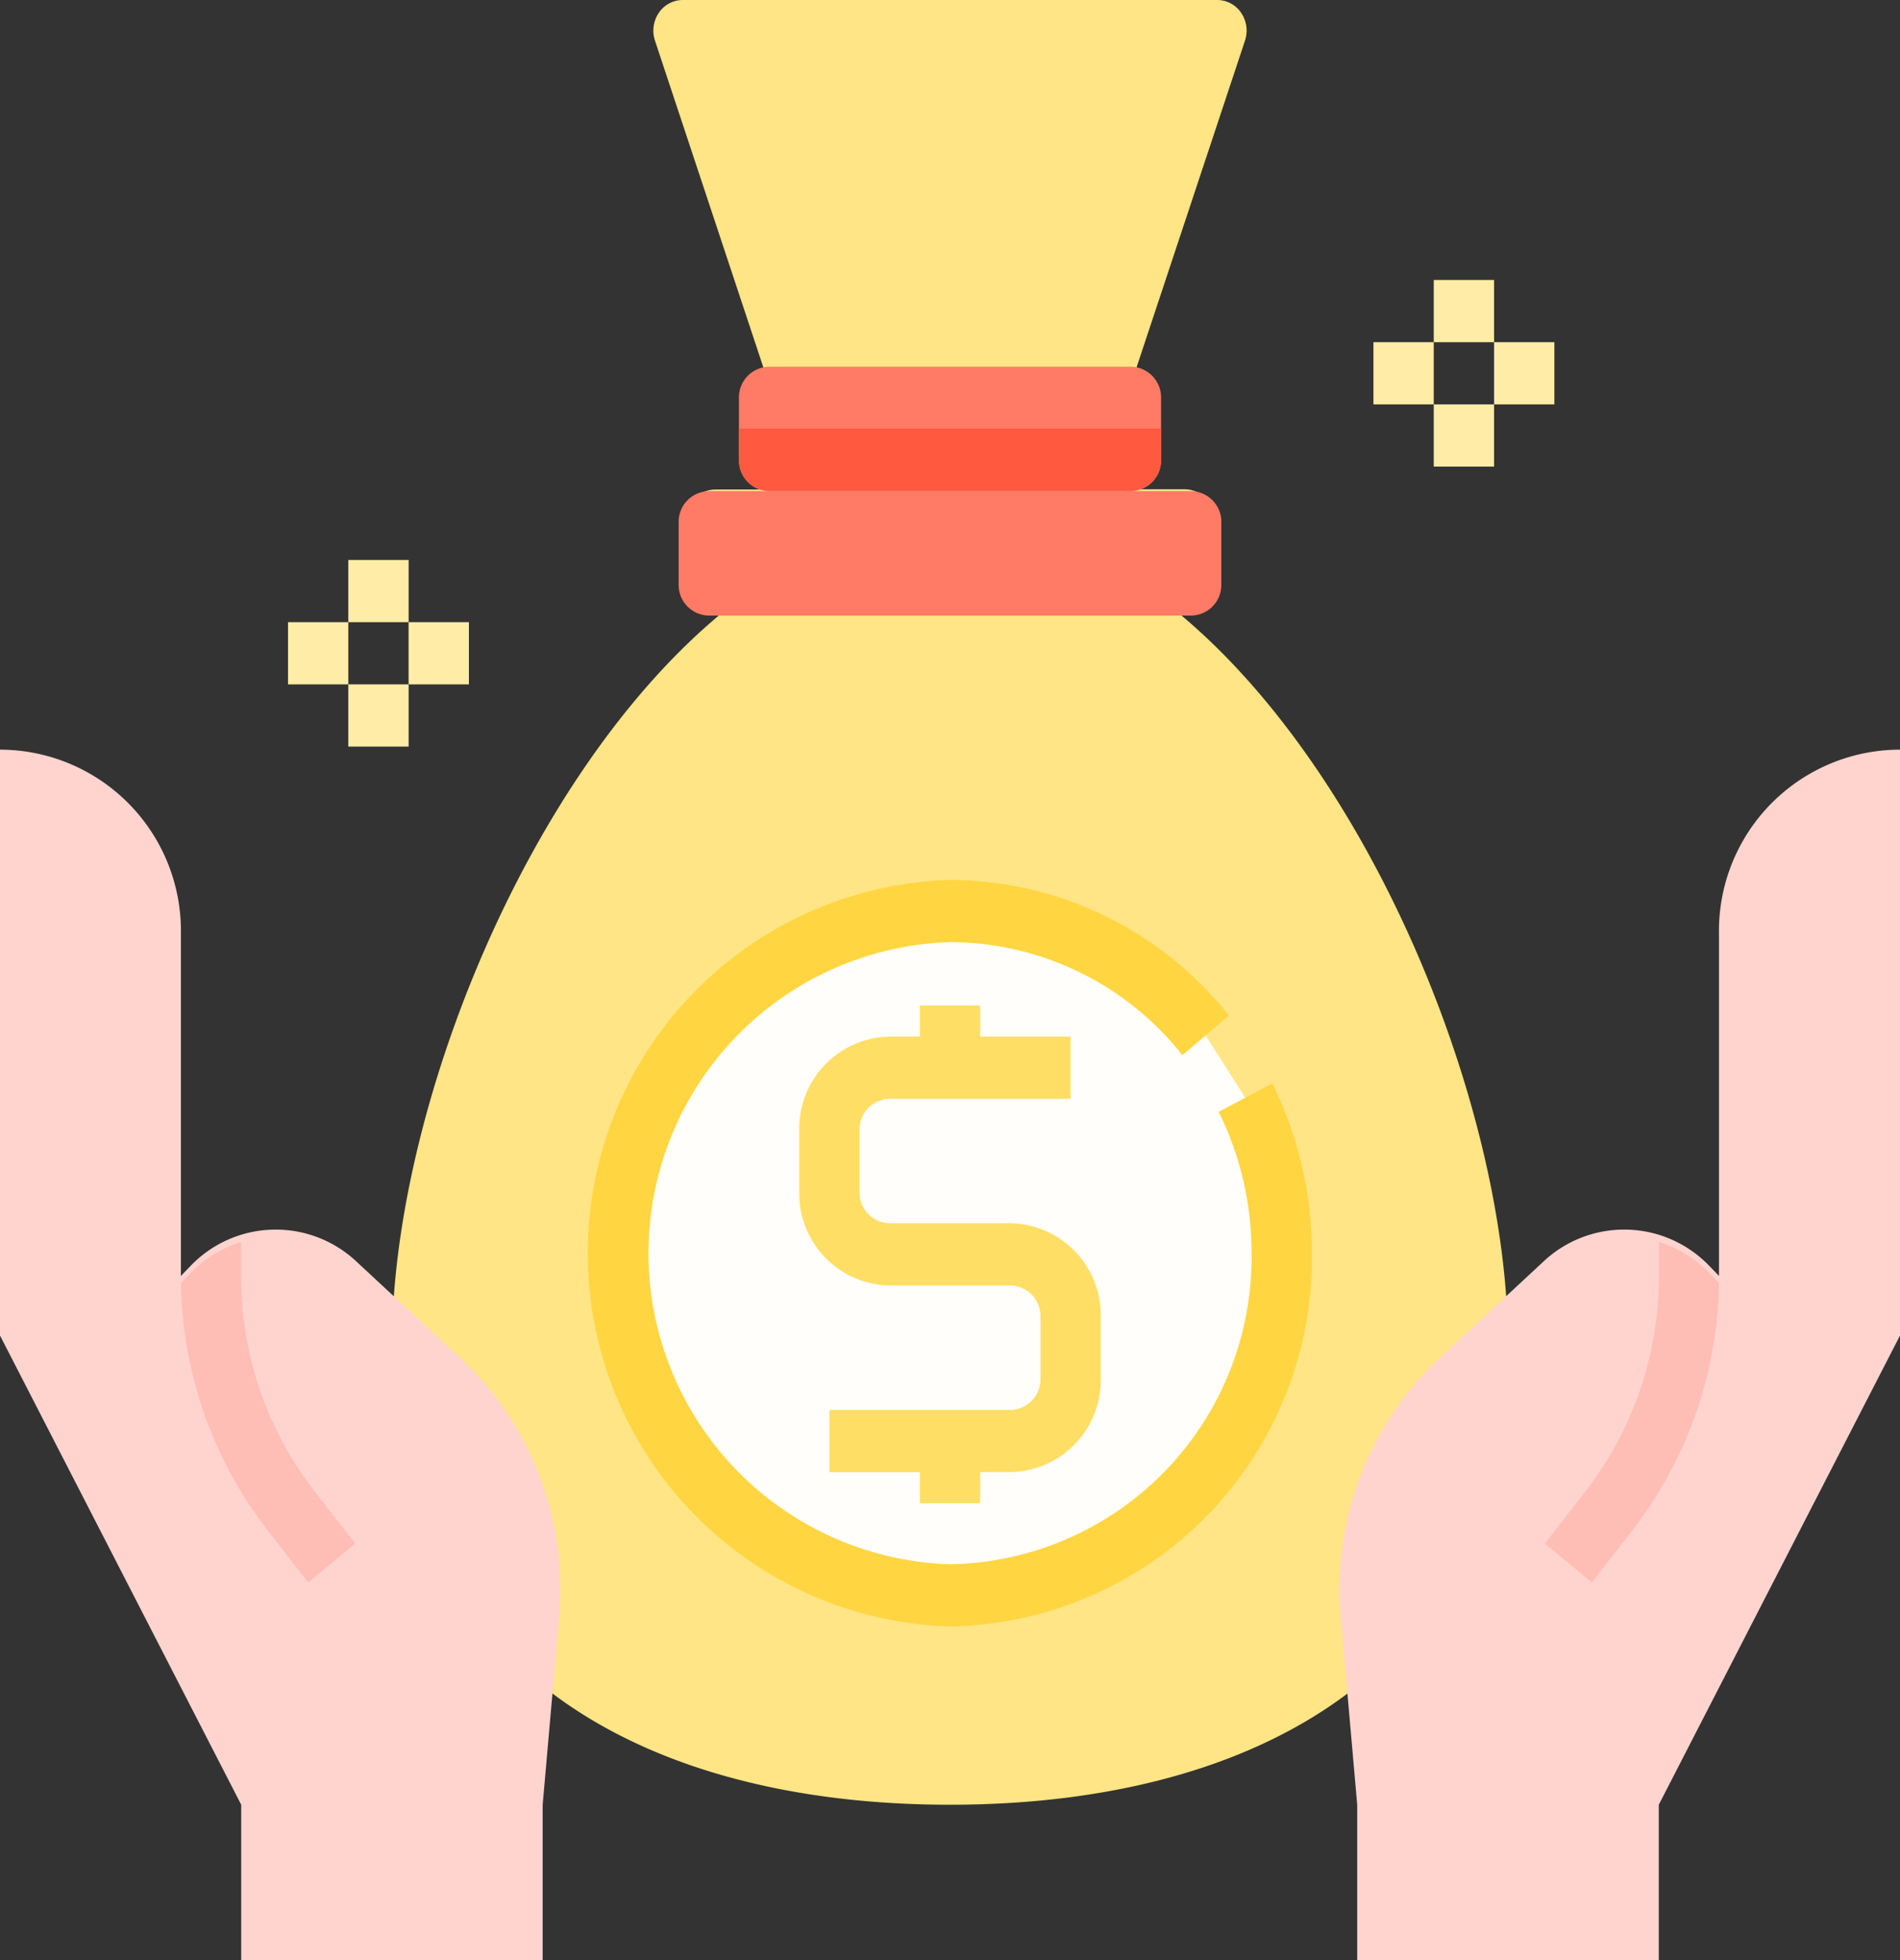 <svg id="icon-deposit" xmlns="http://www.w3.org/2000/svg" width="62.031" height="64" viewBox="0 0 62.031 64">
  <rect x="0" y="0" width="62.031" height="64" fill="#333333" stroke="none"/>
  <path id="Path_32" data-name="Path 32" d="M38.63,19.974h.26a.98.98,0,0,0,.959-1v-2a.98.98,0,0,0-.959-1H36.972a.98.98,0,0,0,.959-1v-2a1,1,0,0,0-.635-.94L40.85,1.325a1.034,1.034,0,0,0-.126-.906A.945.945,0,0,0,39.944,0H22.493a.945.945,0,0,0-.781.419,1.034,1.034,0,0,0-.126.906l3.555,10.718a1,1,0,0,0-.635.94v2a.98.98,0,0,0,.959,1H23.548a.98.98,0,0,0-.959,1v2a.98.98,0,0,0,.959,1h.26C17.44,25.212,13,36.211,13,43.942c0,10.479,8.157,14.98,18.219,14.98s18.219-4.5,18.219-14.98C49.437,36.211,45,25.212,38.63,19.974Z" transform="translate(-0.203)" fill="#ffe585"/>
  <path id="Path_33" data-name="Path 33" d="M41.475,36.093a11.412,11.412,0,0,1,1.181,5.079A11,11,0,0,1,31.828,52.344a11.177,11.177,0,0,1,0-22.344,10.682,10.682,0,0,1,8.35,4.059Z" transform="translate(-0.813 -0.246)" fill="#fffefa"/>
  <path id="Path_34" data-name="Path 34" d="M42.335,35.645l-1.753.925a10.3,10.3,0,0,1,1.074,4.617,10.015,10.015,0,0,1-9.844,10.156,10.161,10.161,0,0,1,0-20.312A9.7,9.7,0,0,1,39.4,34.722l1.517-1.294A11.641,11.641,0,0,0,31.812,29a12.193,12.193,0,0,0,0,24.375A12.018,12.018,0,0,0,43.625,41.188,12.362,12.362,0,0,0,42.335,35.645Z" transform="translate(-0.797 -0.272)" fill="#ffd642"/>
  <path id="Path_35" data-name="Path 35" d="M55.835,64.608V59.53L63.71,44.211V25.083A5.917,5.917,0,0,0,57.8,31.092V42.264l-.312-.322a3.85,3.85,0,0,0-5.418-.147l-3.4,3.16a10.325,10.325,0,0,0-3.218,8.468l.537,6.107v5.078Z" transform="translate(-1.679 -0.608)" fill="#ffd4cf"/>
  <path id="Path_36" data-name="Path 36" d="M58,42v-.212c0,.07,0,.14,0,.21Z" transform="translate(-1.875 -0.002)" fill="none"/>
  <path id="Path_37" data-name="Path 37" d="M53.569,48.787l-1.35,1.74,1.538,1.27,1.35-1.74a13.514,13.514,0,0,0,2.8-8.038L57.6,41.7a3.9,3.9,0,0,0-1.657-1.021v1.129a11.443,11.443,0,0,1-2.373,6.978Z" transform="translate(-1.785 -0.131)" fill="#ffbeb5"/>
  <path id="Path_38" data-name="Path 38" d="M7.875,64.608V59.53L0,44.211V25.083a5.917,5.917,0,0,1,5.906,6.009V42.264l.312-.322a3.85,3.85,0,0,1,5.418-.147l3.4,3.16a10.325,10.325,0,0,1,3.218,8.468l-.537,6.107v5.078Z" transform="translate(0 -0.608)" fill="#ffd4cf"/>
  <path id="Path_39" data-name="Path 39" d="M6,42v-.212c0,.07,0,.14,0,.21Z" transform="translate(-0.094 -0.002)" fill="none"/>
  <path id="Path_40" data-name="Path 40" d="M10.341,48.787l1.35,1.74L10.153,51.8,8.8,50.056A13.514,13.514,0,0,1,6,42.019l.309-.319a3.9,3.9,0,0,1,1.658-1.021v1.129a11.436,11.436,0,0,0,2.372,6.978Z" transform="translate(-0.094 -0.131)" fill="#ffbeb5"/>
  <path id="Path_41" data-name="Path 41" d="M39.734,16.063H37.766a1,1,0,0,0,.984-1.016V13.016A1,1,0,0,0,37.766,12H25.953a1,1,0,0,0-.984,1.016v2.031a1,1,0,0,0,.984,1.016H23.984A1,1,0,0,0,23,17.078v2.031a1,1,0,0,0,.984,1.016h15.75a1,1,0,0,0,.984-1.016V17.078A1,1,0,0,0,39.734,16.063Z" transform="translate(-0.844 -0.027)" fill="#ff7b66"/>
  <path id="Path_42" data-name="Path 42" d="M32.906,49.25V48.234h.984a3,3,0,0,0,2.953-3.047V43.156a3,3,0,0,0-2.953-3.047H29.953a1,1,0,0,1-.984-1.016V37.063a1,1,0,0,1,.984-1.016h5.906V34.016H32.906V33H30.938v1.016h-.984A3,3,0,0,0,27,37.063v2.031a3,3,0,0,0,2.953,3.047h3.938a1,1,0,0,1,.984,1.016v2.031a1,1,0,0,1-.984,1.016H27.984v2.031h2.953V49.25Z" transform="translate(-0.906 -0.172)" fill="#ffde66"/>
  <g id="Group_10" data-name="Group 10" transform="translate(9.403 9.141)">
    <path id="Path_43" data-name="Path 43" d="M48,9h1.969v2.031H48Z" transform="translate(-10.594 -9)" fill="#ffeca6"/>
    <path id="Path_44" data-name="Path 44" d="M48,13h1.969v2.031H48Z" transform="translate(-10.594 -8.938)" fill="#ffeca6"/>
    <path id="Path_45" data-name="Path 45" d="M46,11h1.969v2.031H46Z" transform="translate(-10.563 -8.969)" fill="#ffeca6"/>
    <path id="Path_46" data-name="Path 46" d="M50,11h1.969v2.031H50Z" transform="translate(-10.625 -8.969)" fill="#ffeca6"/>
    <path id="Path_47" data-name="Path 47" d="M12,18h1.969v2.031H12Z" transform="translate(-10.031 -8.859)" fill="#ffeca6"/>
    <path id="Path_48" data-name="Path 48" d="M12,22h1.969v2.031H12Z" transform="translate(-10.031 -8.797)" fill="#ffeca6"/>
    <path id="Path_49" data-name="Path 49" d="M10,20h1.969v2.031H10Z" transform="translate(-10 -8.828)" fill="#ffeca6"/>
    <path id="Path_50" data-name="Path 50" d="M14,20h1.969v2.031H14Z" transform="translate(-10.063 -8.828)" fill="#ffeca6"/>
  </g>
  <path id="Path_51" data-name="Path 51" d="M25.984,16.031H37.8a1,1,0,0,0,.984-1.016V14H25v1.016A1,1,0,0,0,25.984,16.031Z" transform="translate(-0.875 -0.007)" fill="#ff593f"/>
</svg>
